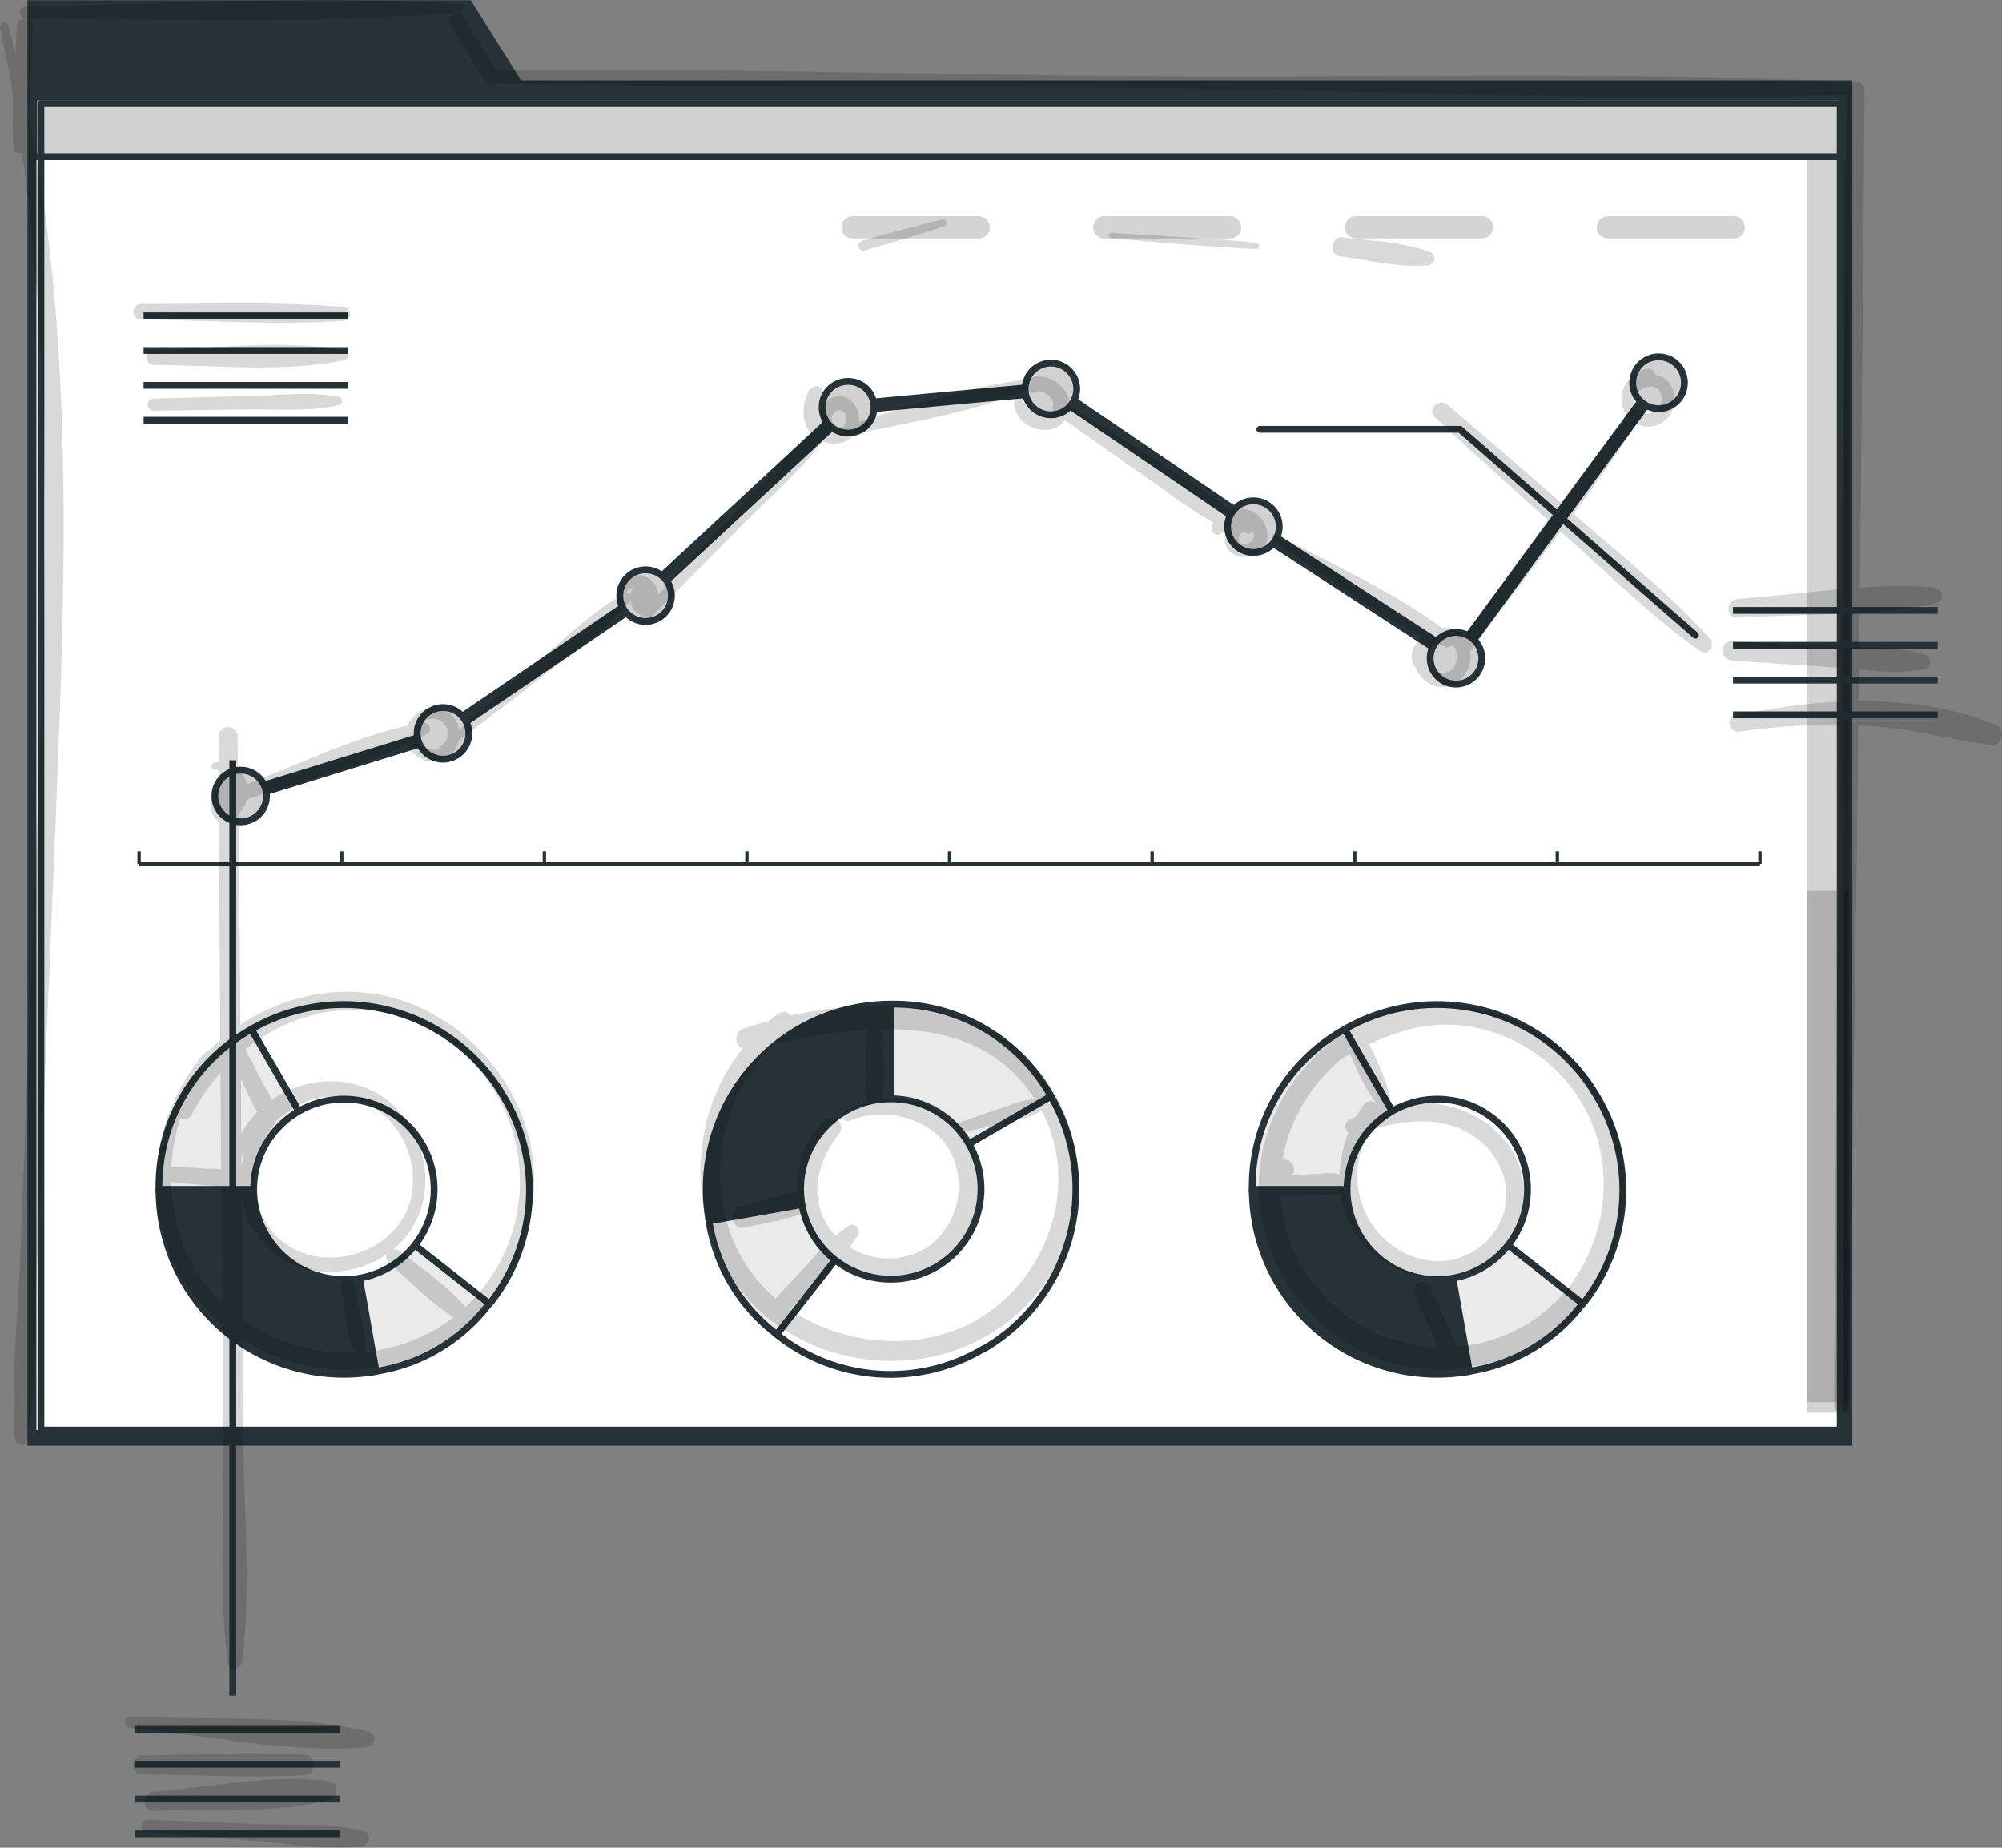 <svg xmlns="http://www.w3.org/2000/svg" id="Layer_1" data-name="Layer 1" viewBox="0 0 294.03 271.41"><rect x="0" y="0" width="294.03" height="271.41" fill="#808080" stroke="none"/><defs><style>.cls-1{fill:#b2b2b2;}.cls-1,.cls-2,.cls-7{isolation:isolate;}.cls-1,.cls-2{opacity:0.25;}.cls-11,.cls-12,.cls-16,.cls-2,.cls-6,.cls-9{fill:none;}.cls-2{stroke:#b2b2b2;}.cls-11,.cls-12,.cls-14,.cls-16,.cls-2,.cls-8{stroke-miterlimit:10;}.cls-3{fill:#c9c9c9;}.cls-13,.cls-4{fill:#263238;}.cls-15,.cls-5{fill:#fff;}.cls-10,.cls-7{opacity:0.17;}.cls-8{fill:#d1d1d1;}.cls-11,.cls-12,.cls-13,.cls-14,.cls-15,.cls-16,.cls-8,.cls-9{stroke:#263238;}.cls-12,.cls-13,.cls-15,.cls-9{stroke-linecap:round;}.cls-13,.cls-15,.cls-9{stroke-linejoin:round;}.cls-11{stroke-width:0.5px;}.cls-12{stroke-width:2px;}.cls-14{fill:#eaeaea;}.cls-17{opacity:0.15;}</style></defs><path class="cls-1" d="M239.83,225.66h-11a3,3,0,0,0-1.35,5.63l-3.84,4.08,7-3.75h9.17a3,3,0,0,0,0-6Z" transform="translate(-23.26 -37.98)"></path><line class="cls-2" x1="144.88" y1="181.19" x2="153.8" y2="181.19"></line><line class="cls-2" x1="144.88" y1="190.89" x2="153.8" y2="190.89"></line><line class="cls-2" x1="144.88" y1="200.6" x2="153.8" y2="200.6"></line><line class="cls-2" x1="144.88" y1="210.31" x2="153.8" y2="210.31"></line><rect class="cls-3" x="190.88" y="41.05" width="8.72" height="11.71"></rect><rect class="cls-3" x="203.48" y="46.01" width="8.72" height="6.74"></rect><rect class="cls-3" x="178.28" y="34.93" width="8.72" height="17.83"></rect><rect class="cls-3" x="190.88" y="41.05" width="8.72" height="11.71"></rect><rect class="cls-3" x="203.48" y="46.01" width="8.72" height="6.74"></rect><polygon class="cls-4" points="76.53 11.82 69.14 0.03 4.03 0.03 4.03 11.82 4.03 16.07 4.03 212.36 272.04 212.36 272.04 11.82 76.53 11.82"></polygon><rect class="cls-5" x="5.35" y="15.06" width="264.92" height="195"></rect><rect class="cls-6" x="6.01" y="15.23" width="264.26" height="190.86"></rect><rect class="cls-7" x="265.44" y="13.58" width="6.13" height="193.94"></rect><rect class="cls-7" x="265.44" y="130.85" width="6.13" height="75.11"></rect><rect class="cls-8" x="4.96" y="14.27" width="265.66" height="8.75"></rect><rect class="cls-9" x="6.01" y="15.23" width="264.26" height="194.83"></rect><g class="cls-10"><path d="M167,73H148.47a1.63,1.63,0,0,1-1.63-1.63h0a1.63,1.63,0,0,1,1.63-1.63H167a1.63,1.63,0,0,1,1.63,1.63h0A1.63,1.63,0,0,1,167,73Z" transform="translate(-23.26 -37.98)"></path><path d="M203.93,73H185.45a1.63,1.63,0,0,1-1.63-1.63h0a1.63,1.63,0,0,1,1.63-1.63h18.48a1.63,1.63,0,0,1,1.63,1.63h0A1.63,1.63,0,0,1,203.93,73Z" transform="translate(-23.26 -37.98)"></path><path d="M240.9,73H222.42a1.63,1.63,0,0,1-1.63-1.63h0a1.63,1.63,0,0,1,1.63-1.63H240.9a1.62,1.62,0,0,1,1.64,1.62h0A1.63,1.63,0,0,1,240.91,73Z" transform="translate(-23.26 -37.98)"></path><path d="M277.89,73H259.4a1.63,1.63,0,0,1-1.63-1.63h0a1.63,1.63,0,0,1,1.63-1.63h18.49a1.63,1.63,0,0,1,1.63,1.63h0A1.63,1.63,0,0,1,277.89,73Z" transform="translate(-23.26 -37.98)"></path></g><line class="cls-11" x1="20.43" y1="126.91" x2="258.48" y2="126.91"></line><line class="cls-11" x1="20.43" y1="126.91" x2="20.43" y2="125.06"></line><line class="cls-11" x1="50.19" y1="126.91" x2="50.19" y2="125.06"></line><line class="cls-11" x1="79.95" y1="126.91" x2="79.95" y2="125.06"></line><line class="cls-11" x1="109.7" y1="126.91" x2="109.7" y2="125.06"></line><line class="cls-11" x1="139.46" y1="126.91" x2="139.46" y2="125.06"></line><line class="cls-11" x1="169.21" y1="126.91" x2="169.21" y2="125.06"></line><line class="cls-11" x1="198.97" y1="126.91" x2="198.97" y2="125.06"></line><line class="cls-11" x1="228.72" y1="126.91" x2="228.72" y2="125.06"></line><line class="cls-11" x1="258.48" y1="126.91" x2="258.48" y2="125.06"></line><line class="cls-12" x1="65.07" y1="107.72" x2="35.31" y2="116.92"></line><line class="cls-12" x1="94.82" y1="87.48" x2="65.07" y2="107.72"></line><line class="cls-12" x1="124.58" y1="59.88" x2="94.82" y2="87.48"></line><line class="cls-12" x1="154.33" y1="57.12" x2="124.58" y2="59.88"></line><line class="cls-12" x1="184.09" y1="77.36" x2="154.33" y2="57.12"></line><line class="cls-12" x1="213.84" y1="96.69" x2="184.09" y2="77.36"></line><line class="cls-12" x1="243.6" y1="56.2" x2="213.84" y2="96.69"></line><path class="cls-8" d="M58.61,151.11h0a3.8,3.8,0,0,1,3.79,3.8h0a3.79,3.79,0,0,1-3.79,3.79h0a3.79,3.79,0,0,1-3.79-3.79h0a3.8,3.8,0,0,1,3.78-3.8Z" transform="translate(-23.26 -37.98)"></path><path class="cls-8" d="M88.32,141.91h0a3.79,3.79,0,0,1,3.8,3.79h0a3.8,3.8,0,0,1-3.8,3.8h0a3.81,3.81,0,0,1-3.79-3.8h0A3.79,3.79,0,0,1,88.32,141.91Z" transform="translate(-23.26 -37.98)"></path><path class="cls-8" d="M118.08,121.68h0a3.79,3.79,0,0,1,3.79,3.79h0a3.79,3.79,0,0,1-3.79,3.79h0a3.79,3.79,0,0,1-3.79-3.79h0a3.79,3.79,0,0,1,3.77-3.79Z" transform="translate(-23.26 -37.98)"></path><path class="cls-8" d="M147.83,94h0a3.79,3.79,0,0,1,3.8,3.79h0a3.79,3.79,0,0,1-3.79,3.79h0A3.79,3.79,0,0,1,144,97.83h0A3.79,3.79,0,0,1,147.83,94Z" transform="translate(-23.26 -37.98)"></path><path class="cls-8" d="M177.61,91.31h0a3.8,3.8,0,0,1,3.79,3.8h0a3.79,3.79,0,0,1-3.79,3.79h0a3.79,3.79,0,0,1-3.79-3.79h0a3.8,3.8,0,0,1,3.78-3.8Z" transform="translate(-23.26 -37.98)"></path><path class="cls-8" d="M207.34,111.55h0a3.79,3.79,0,0,1,3.8,3.79h0a3.79,3.79,0,0,1-3.79,3.79h0a3.79,3.79,0,0,1-3.79-3.79h0A3.79,3.79,0,0,1,207.34,111.55Z" transform="translate(-23.26 -37.98)"></path><path class="cls-8" d="M237.1,130.88h0a3.79,3.79,0,0,1,3.79,3.79h0a3.79,3.79,0,0,1-3.79,3.79h0a3.79,3.79,0,0,1-3.79-3.79h0a3.79,3.79,0,0,1,3.79-3.79Z" transform="translate(-23.26 -37.98)"></path><path class="cls-8" d="M266.86,90.39h0a3.79,3.79,0,0,1,3.79,3.79h0A3.79,3.79,0,0,1,266.86,98h0a3.79,3.79,0,0,1-3.8-3.78h0A3.8,3.8,0,0,1,266.86,90.39Z" transform="translate(-23.26 -37.98)"></path><path class="cls-13" d="M154.09,212.63l-26.7,4.72a27.17,27.17,0,0,1,22-31.46,28.62,28.62,0,0,1,4.71-.41Z" transform="translate(-23.26 -37.98)"></path><path class="cls-14" d="M154.09,212.63,137.38,234a25.8,25.8,0,0,1-10-16.68Z" transform="translate(-23.26 -37.98)"></path><path class="cls-15" d="M154.09,212.63,177.61,199a27.15,27.15,0,0,1-9.85,37.11h-.08A26.69,26.69,0,0,1,137.34,234Z" transform="translate(-23.26 -37.98)"></path><path class="cls-14" d="M154.09,212.63V185.48A26.39,26.39,0,0,1,177.61,199Z" transform="translate(-23.26 -37.98)"></path><circle class="cls-15" cx="130.83" cy="174.65" r="13.25"></circle><path class="cls-13" d="M73.76,212.69l4.72,26.74a27.15,27.15,0,0,1-31.46-22h0a27.57,27.57,0,0,1-.41-4.71Z" transform="translate(-23.26 -37.98)"></path><path class="cls-14" d="M73.76,212.69l21.4,16.72a25.8,25.8,0,0,1-16.68,10Z" transform="translate(-23.26 -37.98)"></path><path class="cls-15" d="M73.76,212.69,60.17,189.16a27.19,27.19,0,0,1,37.12,10,26.75,26.75,0,0,1-2.13,30.34Z" transform="translate(-23.26 -37.98)"></path><path class="cls-14" d="M73.76,212.69H46.61a26.39,26.39,0,0,1,13.57-23.53Z" transform="translate(-23.26 -37.98)"></path><circle class="cls-15" cx="50.51" cy="174.7" r="13.25"></circle><path class="cls-13" d="M234.34,212.69l4.72,26.74a27.15,27.15,0,0,1-31.46-22h0a28.63,28.63,0,0,1-.42-4.71Z" transform="translate(-23.26 -37.98)"></path><path class="cls-14" d="M234.34,212.69l21.4,16.72a25.8,25.8,0,0,1-16.68,10Z" transform="translate(-23.26 -37.98)"></path><path class="cls-15" d="M234.34,212.69l-13.58-23.53a27.18,27.18,0,0,1,37.11,10,26.75,26.75,0,0,1-2.13,30.34Z" transform="translate(-23.26 -37.98)"></path><path class="cls-14" d="M234.34,212.69H207.18a26.38,26.38,0,0,1,13.58-23.53Z" transform="translate(-23.26 -37.98)"></path><circle class="cls-15" cx="211.09" cy="174.7" r="13.25"></circle><line class="cls-16" x1="21.09" y1="46.38" x2="51.16" y2="46.38"></line><line class="cls-16" x1="21.09" y1="51.48" x2="51.16" y2="51.48"></line><line class="cls-16" x1="21.09" y1="56.6" x2="51.16" y2="56.6"></line><line class="cls-16" x1="21.09" y1="61.72" x2="51.16" y2="61.72"></line><polyline class="cls-9" points="185.04 63.06 214.43 63.06 249.01 93.31"></polyline><line class="cls-16" x1="254.52" y1="89.66" x2="284.59" y2="89.66"></line><line class="cls-16" x1="254.52" y1="94.78" x2="284.59" y2="94.78"></line><line class="cls-16" x1="254.52" y1="99.9" x2="284.59" y2="99.9"></line><line class="cls-16" x1="254.52" y1="105" x2="284.59" y2="105"></line><line class="cls-16" x1="19.83" y1="254.02" x2="49.9" y2="254.02"></line><line class="cls-16" x1="19.83" y1="259.14" x2="49.9" y2="259.14"></line><line class="cls-16" x1="19.83" y1="264.26" x2="49.9" y2="264.26"></line><line class="cls-16" x1="19.83" y1="269.37" x2="49.9" y2="269.37"></line><polyline class="cls-16" points="34.19 111.68 34.19 162.29 34.19 249.06"></polyline><g id="rasc_preto" data-name="rasc preto" class="cls-17"><path d="M23.26,42c7.2,33.73,7.16,68.42,6,102.72-.61,17.19-1.35,34.38-2,51.56l-1,25.53c-.36,9.09-1.37,18.42-.82,27.5.07,1,1.73,1.39,1.89.25,1.21-8.47,1-17.24,1.37-25.78l1.15-27.5c.72-17.5,1.51-35,2.15-52.51,1.25-34.23,1.32-68.73-7.56-102.07a.56.56,0,1,0-1.08.3Z" transform="translate(-23.26 -37.98)"></path><path d="M25.72,41.82c-.25,5.91-.82,11.9-.5,17.81,0,.91,1.56,1.25,1.71.23.86-5.94.85-12,1.14-18,.07-1.5-2.28-1.51-2.35,0Z" transform="translate(-23.26 -37.98)"></path><path d="M27.08,40.71c21.06,0,42.59.89,63.58-.87a.63.63,0,1,0,0-1.26c-21-1.37-42.53,0-63.58.35a.89.89,0,1,0,0,1.78Z" transform="translate(-23.26 -37.98)"></path><path d="M89.47,41.69,92.2,46.2c.81,1.36,1.52,3,2.75,4a.9.9,0,0,0,1.49-.87c-.35-1.56-1.46-2.92-2.29-4.27l-2.78-4.48C90.63,39.38,88.73,40.47,89.47,41.69Z" transform="translate(-23.26 -37.98)"></path><path d="M95.75,50.22c33.06.78,66.15.34,99.21.76s66.22,1.88,99.22,1a1,1,0,0,0,0-2c-33-1.46-66.21-.6-99.22-.77s-66.14-1.19-99.21-1a1,1,0,0,0,0,2Z" transform="translate(-23.26 -37.98)"></path><path d="M294.76,51.15q-1.59,96.66-2.13,193.33a1.08,1.08,0,0,0,2.15,0q1.58-96.66,2.32-193.33A1.17,1.17,0,0,0,295.93,50,1.18,1.18,0,0,0,294.76,51.15Z" transform="translate(-23.26 -37.98)"></path><path d="M265.26,92.15c-3,.47-5,4-3.19,6.67a3.84,3.84,0,0,0,6.45.12c1.24-2,.74-5.11-1.75-5.84s-5.35,1.21-5,3.83a.71.71,0,0,0,.79.62.7.7,0,0,0,.62-.62A2.63,2.63,0,0,1,266,94.76c1.39.26,1.6,1.92,1,3a2,2,0,0,1-2.74.69,2,2,0,0,1-.8-.89c-.93-1.69.63-3.31,2.25-3.56,1.22-.18.71-2-.51-1.85Z" transform="translate(-23.26 -37.98)"></path><path d="M239.46,133.34c8.17-11.2,17.2-22.14,24.59-33.87.43-.69-.6-1.52-1.14-.88-9.08,10.58-16.93,22.5-25.27,33.68-.81,1.09,1,2.16,1.82,1.07Z" transform="translate(-23.26 -37.98)"></path><path d="M231.53,132c-1.59,2.24-.32,5.65,2.16,6.65s5.07-.93,5.5-3.51-1.38-5.29-4.25-4.94c-2.53.31-5.7,3.42-3.69,5.95.56.71,1.48,0,1.56-.64.19-1.46.65-3.1,2.42-3.28,1.6-.17,2.21,1.45,1.92,2.76a2.1,2.1,0,0,1-2.94,1.69,3,3,0,0,1-1.39-3.92.76.76,0,0,0-.32-1A.77.77,0,0,0,231.53,132Z" transform="translate(-23.26 -37.98)"></path><path d="M210.18,117.39c8,5.29,16.41,11.83,25.25,15.58.92.39,2.16-.78,1.19-1.54-7.62-6.08-17.34-10.36-25.92-14.93a.52.52,0,0,0-.68.28.52.52,0,0,0,.16.61Z" transform="translate(-23.26 -37.98)"></path><path d="M207.27,114.46a3,3,0,0,0-4.09,3.23c.49,2.25,3.39,2.67,5,1.44,2-1.52,1.34-4.58-.61-5.84s-5.67-.38-6.33,2.14c-.17.64.62,1.42,1.24,1,.85-.65,1.54-1.59,2.68-1.7a2.06,2.06,0,0,1,2.25,1.84v.08a1.31,1.31,0,0,1-1.4,1.23,1.8,1.8,0,0,1-.32-.06c-1.13-.34-.24-1.94.52-1.57,1.16.56,2.19-1.18,1-1.74Z" transform="translate(-23.26 -37.98)"></path><path d="M175.3,95.57c1.6-.79,3.85,2.1,2.09,3.08a2.35,2.35,0,0,1-2.29-.29c-.84-.58-.58-1.57-1.37-2.15a.86.86,0,0,0-.9,0l-.1.06a1.07,1.07,0,0,0-.53.93c.14,3.55,5.37,5.43,7.53,2.44,2.39-3.31-2.12-7.77-5.52-5.93-1.22.67-.14,2.48,1.09,1.86Z" transform="translate(-23.26 -37.98)"></path><path d="M142.2,95.15c-1.39,2.33-1.37,5.73,1.15,7.31,2,1.27,5.07.82,5.9-1.66.69-2.06-.57-4.82-3-4.63-2,.15-4.42,3.65-2,5a.91.91,0,0,0,1.23-.39.86.86,0,0,0,.08-.61c-.09-.56-.3-.91.1-1.42a1,1,0,0,1,1.15-.46c1,.36.82,2,.16,2.53a2.29,2.29,0,0,1-3-.52c-1-1.17-.65-2.88.07-4.08a1,1,0,0,0-1.78-1h0Z" transform="translate(-23.26 -37.98)"></path><path d="M117.61,123.2a2.81,2.81,0,0,0-1.58,3.64,1.19,1.19,0,0,0,.08.2,2.42,2.42,0,0,0,1.61,1.4c1,.2,1.81-1,2.06-1.82a3.13,3.13,0,0,0-1.9-4l-.21-.06a3.36,3.36,0,0,0-3.84,2.17c-.19.74.93,1.29,1.28.54s1.38-1.49,2.2-.76a1.36,1.36,0,0,1,.14,1.92,1.29,1.29,0,0,1-.21.19l1.06-.28c-.3-.09-.36-.9-.1-1,1.35-.5.74-2.69-.6-2.17Z" transform="translate(-23.26 -37.98)"></path><path d="M84.36,145.18c.85-2.39,4.81-2.08,4.63.7a2.25,2.25,0,0,1-2,2.26,2.85,2.85,0,0,1-2.7-2.77.71.71,0,0,0-.75-.67.74.74,0,0,0-.63.48c-.61,2.24,1.34,4.39,3.53,4.67a3.89,3.89,0,0,0,4.24-3.5.41.41,0,0,0,0-.11,3.68,3.68,0,0,0-3.08-4.2A4.17,4.17,0,0,0,83,144.85c-.25.85,1,1.18,1.31.37Z" transform="translate(-23.26 -37.98)"></path><path d="M56.55,153a3.44,3.44,0,0,0-2.24,3.74,2.49,2.49,0,0,0,1.11,1.92c.78.32,2-.41,2.56-.87a4.44,4.44,0,0,0,1.44-5A4.24,4.24,0,0,0,54.71,150c-.48.12-.54,1,0,1,1.51.22,3.11.83,3.47,2.51a3.13,3.13,0,0,1-2.66,3.55l.77.21a1.81,1.81,0,0,1,.23-2.55,1.62,1.62,0,0,1,.45-.28c1-.36.54-1.9-.42-1.54Z" transform="translate(-23.26 -37.98)"></path><path d="M59.5,155.4c8.6-2.9,18.52-5.13,26.45-9.61,1-.54.27-1.84-.71-1.67-8.88,1.55-17.88,6.09-26.29,9.29-1.22.46-.73,2.42.55,2Z" transform="translate(-23.26 -37.98)"></path><path d="M88,148.79c4.5-3.47,9-6.82,13.49-10.35,4.78-3.8,10.4-7.44,14.35-12.11a.73.73,0,0,0-.88-1.14c-4.91,2.69-9.12,7-13.38,10.55-4.79,4-9.42,8.21-14.14,12.31C87,148.39,87.55,149.11,88,148.79Z" transform="translate(-23.26 -37.98)"></path><path d="M118.93,128.58l14-14.14c4.12-4.17,9.12-8.31,12.25-13.27.34-.54-.35-1.27-.89-.9-4.85,3.33-8.79,8.45-12.8,12.72l-13.61,14.49c-.68.73.39,1.81,1.09,1.1Z" transform="translate(-23.26 -37.98)"></path><path d="M146.07,102.24c9.11-1.85,19.07-3.46,27.76-6.82.8-.31.8-1.79-.23-1.66-9.35,1.24-18.85,4.57-27.84,7.35a.59.59,0,0,0-.32.77A.59.59,0,0,0,146.07,102.24Z" transform="translate(-23.26 -37.98)"></path><path d="M178.31,98.73c4.5,3.17,9,6.38,13.5,9.51,4,2.78,8,6,12.53,7.91,1.06.45,1.79-1.12,1.07-1.84-3.46-3.43-8.07-5.91-12.15-8.55-4.61-3-9.28-5.88-13.91-8.81-1.14-.72-2.11,1-1,1.78Z" transform="translate(-23.26 -37.98)"></path><path d="M150.22,74.77c4-1.14,7.91-2.29,11.82-3.59a.53.53,0,0,0,.18-.74.54.54,0,0,0-.47-.26c-4,1-8,2.07-11.92,3.19a.75.75,0,0,0,.39,1.44Z" transform="translate(-23.26 -37.98)"></path><path d="M186.53,73c7.07.57,14.13,1.27,21.22,1.55.58,0,.55-.83,0-.89-7-.74-14.15-1-21.22-1.5A.42.42,0,0,0,186.53,73Z" transform="translate(-23.26 -37.98)"></path><path d="M220,75.6c4.24.61,8.8,1.75,13.09,1.32a1,1,0,0,0,.82-1.15,1,1,0,0,0-.56-.74c-4-1.55-8.73-1.65-13-2.19-1.56-.2-2,2.54-.38,2.76Z" transform="translate(-23.26 -37.98)"></path><path d="M44,84.9c9.83.15,19.87.85,29.68.19a1,1,0,0,0,0-2c-9.8-.88-19.85-.42-29.68-.48a1.15,1.15,0,0,0,0,2.3Z" transform="translate(-23.26 -37.98)"></path><path d="M45.73,91.59c9,0,19.32,1.18,28.17-.75a.73.73,0,0,0,.5-.91.74.74,0,0,0-.5-.49c-8.9-1.68-19.14-.26-28.17,0a1.06,1.06,0,0,0,0,2.11Z" transform="translate(-23.26 -37.98)"></path><path d="M45.74,98.31l14.53-.2c4.22,0,8.64.32,12.76-.63a.64.64,0,0,0,0-1.22c-4.16-.78-8.54-.24-12.76-.13l-14.53.39a.9.9,0,0,0,0,1.79Z" transform="translate(-23.26 -37.98)"></path><path d="M62.07,201.8c-5.12,5.93-4.74,15.81,1.87,20.6,6.41,4.63,16.41,2.3,20.19-4.62s.58-16.39-6.38-19.68c-7.36-3.47-16.91.33-19.72,7.93-.52,1.4,1.7,2.31,2.4,1,2.91-5.46,9-9.54,15.4-7.48s9.89,10.23,7.15,16.31-11,8.68-16.85,5.43c-6.39-3.58-7.16-12.79-2.63-18.08.83-1-.58-2.41-1.43-1.42Z" transform="translate(-23.26 -37.98)"></path><path d="M53.4,192.58c-7.93,9.12-9.68,22.73-3.34,33.24A28.48,28.48,0,0,0,81.3,238.27c11.19-3.13,19.8-14.24,20.38-25.8.6-12.05-7.8-23.56-19.1-27.44-13.19-4.53-28.69,2.57-33.92,15.44-.65,1.6,2,2.7,2.79,1.18C58,189.1,73,182.06,86.19,189.1a25.45,25.45,0,0,1,10.4,34.46c-.31.56-.63,1.12-1,1.66-8,12.44-24.82,15-36.79,6.58C46.45,223.11,45.2,205,54.4,193.6c.57-.71-.41-1.74-1-1Z" transform="translate(-23.26 -37.98)"></path><path d="M57.14,193.51l2.4,4.81c.67,1.34,1.16,3.06,2.51,3.83a1,1,0,0,0,1.35-.44,1,1,0,0,0,.1-.39c.18-1.52-1-3-1.68-4.33l-2.45-4.78C58.61,190.73,56.37,192,57.14,193.51Z" transform="translate(-23.26 -37.98)"></path><path d="M48.28,211.59l5,.48c1.5.14,3.11.49,4.55,0a.94.94,0,0,0,.61-1.17.92.92,0,0,0-.39-.5,10.37,10.37,0,0,0-4.41-.76l-5.39-.33c-1.49-.09-1.45,2.16,0,2.3Z" transform="translate(-23.26 -37.98)"></path><path d="M73.33,227l.82,5.05a14.05,14.05,0,0,0,1.07,4.47c.35.63,1.57.58,1.68-.22a12.82,12.82,0,0,0-.53-4.48l-1.1-5.35c-.26-1.29-2.14-.72-1.94.53Z" transform="translate(-23.26 -37.98)"></path><path d="M80.37,223.44C83.67,226.3,87,230,90.86,232c.77.39,2-.48,1.32-1.32-2.65-3.51-6.73-6.11-10.12-8.88C80.88,220.75,79.19,222.42,80.37,223.44Z" transform="translate(-23.26 -37.98)"></path><path d="M148.14,202.57c4.81-2,11.47-.55,14.37,4a11.05,11.05,0,0,1-2.65,14.34A10.72,10.72,0,0,1,145.54,219c-3.69-4.52-2.38-10.36,1-14.55a1.42,1.42,0,0,0-.3-2,1.44,1.44,0,0,0-1.7,0c-5.26,4.4-5.5,13.37-1.15,18.47a14,14,0,0,0,18.22,2.2,13.77,13.77,0,0,0,3.43-18,13.08,13.08,0,0,0-17.67-3.87c-.88.52-.1,1.71.79,1.33Z" transform="translate(-23.26 -37.98)"></path><path d="M137.66,186.81c-18.31,13.72-14.25,43.36,8.23,49.89,10.81,3.14,22.59,0,29.75-8.85,7.46-9.21,8-22.6.64-32-10.3-13.16-29.75-11.37-43.86-6.77a1.56,1.56,0,0,0,.82,3c14.08-3,33-7.14,42.23,7.69,7.86,12.6.61,29.75-13.3,34.07-11.1,3.44-24.59-1.15-30.23-11.57-5.91-10.88-2.57-25.41,7.21-32.84,1.49-1.13,0-3.69-1.49-2.55Z" transform="translate(-23.26 -37.98)"></path><path d="M150.48,190.22c0,3.36-.53,7.14.38,10.41a.9.9,0,0,0,1.13.59.87.87,0,0,0,.59-.59c.91-3.27.4-7,.38-10.41a1.23,1.23,0,0,0-1.24-1.24,1.25,1.25,0,0,0-1.24,1.24Z" transform="translate(-23.26 -37.98)"></path><path d="M163.79,204.5c2.15-.48,4.31-.94,6.45-1.47,1.91-.48,4-.73,5.73-1.76a1,1,0,0,0,.3-1.38,1,1,0,0,0-.8-.46c-2,0-3.92.94-5.79,1.54-2.1.68-4.18,1.44-6.26,2.17a.72.72,0,0,0-.39.93A.71.71,0,0,0,163.79,204.5Z" transform="translate(-23.26 -37.98)"></path><path d="M132.71,218.3c3.25-.81,7.53-1.18,10.28-3.18a1.06,1.06,0,0,0-.53-2c-3.38-.44-7.33,1.31-10.57,2.16-1.93.5-1.12,3.46.82,3Z" transform="translate(-23.26 -37.98)"></path><path d="M139.26,230.32l5.33-5.41a25.4,25.4,0,0,0,4.59-5.38,1,1,0,0,0-1.41-1.41,25.37,25.37,0,0,0-5.19,4.79l-5.18,5.55c-1.15,1.24.67,3.07,1.86,1.86Z" transform="translate(-23.26 -37.98)"></path><path d="M223.53,200.27c-4.42,6.19-5.16,15.12.44,20.9,4.8,5,12.81,6.16,18.35,1.71a12.16,12.16,0,0,0,2.28-17c-.09-.11-.18-.23-.28-.34-5.6-6.77-15.69-6.92-23-3a1.11,1.11,0,0,0-.27,1.54,1.08,1.08,0,0,0,1.12.46c5.59-1.56,11.64-3.21,17,0,6.14,3.67,7.38,11.93,1.52,16.53-5,3.9-11.84,2.18-15.52-2.68-3.88-5.12-3-11.79.53-16.82.94-1.34-1.25-2.59-2.18-1.27Z" transform="translate(-23.26 -37.98)"></path><path d="M220.74,191c1.45,3.16,2.66,6.56,4.84,9.3.74.93,2-.12,1.8-1.05-.63-3.44-2.5-6.67-3.92-9.84-.83-1.83-3.55-.24-2.72,1.59Z" transform="translate(-23.26 -37.98)"></path><path d="M226.16,186.86c-10.54,4.1-18.23,14.32-18,25.86.23,11.89,8.93,23.05,20.59,25.73,11.38,2.61,24.05-2.49,29.73-12.84a27.17,27.17,0,0,0-4.14-32c-9.22-9.33-26.74-11.72-36.4-1.63a1.3,1.3,0,0,0,1.56,2c6.06-3.53,11.91-6.25,19.12-5.29a23.67,23.67,0,0,1,16.51,10.59c7.27,11.23,3.33,27.32-8.46,33.69a24,24,0,0,1-32.56-9.58c-.17-.31-.34-.64-.5-1-6.21-12.64.51-27.75,13.33-32.82,1.69-.66,1-3.42-.76-2.75Z" transform="translate(-23.26 -37.98)"></path><path d="M211,208.8l-2.22,2.42a1.45,1.45,0,0,0,0,2.06,1.4,1.4,0,0,0,1,.41l6.54-.14c1.76,0,3.46.29,4.82-1a1,1,0,0,0,.05-1.41l-.05-.05c-1.47-1.14-3-.74-4.82-.66l-6.54.31,1,2.48,2.16-2.48c1.19-1.36-.75-3.33-2-2Z" transform="translate(-23.26 -37.98)"></path><path d="M231.07,228.21l4.12,9.39c.68,1.57,3,.22,2.31-1.34l-4.28-9.3c-.67-1.46-2.78-.19-2.15,1.25Z" transform="translate(-23.26 -37.98)"></path><path d="M278.44,128.71c9.51-.59,19.82-.14,29.14-2.13,1.39-.29.95-2.24-.32-2.34-9.33-.73-19.47,1.06-28.82,1.71-1.76.12-1.78,2.87,0,2.76Z" transform="translate(-23.26 -37.98)"></path><path d="M277.61,135l14.93,1c4.37.29,9,1.14,13.36.28,1.15-.22,1-1.85,0-2.17-4.18-1.34-9-1-13.36-1.21l-14.93-.71C275.8,132.07,275.82,134.85,277.61,135Z" transform="translate(-23.26 -37.98)"></path><path d="M278.77,145.45a94.7,94.7,0,0,1,19.33-.81c6,.36,11.72,2,17.66,2.81,1.5.19,2.15-2.28.78-2.88-11.56-5-26.4-4.13-38.41-1.42C276.6,143.49,277.29,145.67,278.77,145.45Z" transform="translate(-23.26 -37.98)"></path><path d="M234.05,99.31q9.82,9.12,19.83,18c6.22,5.55,12.27,11.54,19.13,16.31,1.12.78,2.22-.88,1.39-1.8-5.68-6.4-12.56-11.82-19-17.47s-13-11.34-19.53-16.91c-1.27-1.08-3.11.69-1.86,1.85Z" transform="translate(-23.26 -37.98)"></path><path d="M55.35,146.09q.18,34.49.43,69l.3,34c.1,10.93-.8,22.44.68,33.27.17,1.28,1.94.78,2.07-.28,1.35-11.06.21-22.85.14-34l-.21-34q-.21-34-.6-68a1.41,1.41,0,0,0-2.81,0Z" transform="translate(-23.26 -37.98)"></path><path d="M42.41,291.81c11.33,1,23.32,3.81,34.71,2.8,1.21-.11,1.65-1.94.31-2.26-11.23-2.65-23.57-1.64-35-2.23-1.09-.06-1.06,1.59,0,1.69Z" transform="translate(-23.26 -37.98)"></path><path d="M44.14,298.61c7.88.08,15.88.56,23.75.11a1.48,1.48,0,0,0,0-3c-7.87-.45-15.87,0-23.75.12a1.36,1.36,0,1,0,0,2.72Z" transform="translate(-23.26 -37.98)"></path><path d="M45.86,304c8.21-.38,17.88.5,25.82-1.66,1.24-.33,1.43-2.51,0-2.71-8.18-1.14-17.6.87-25.82,1.52C44.05,301.33,44,304.13,45.86,304Z" transform="translate(-23.26 -37.98)"></path><path d="M45,307.12l15.64,1.24c5.08.4,10.62,1.49,15.68.83,1.19-.16,1.67-1.91.3-2.26-4.77-1.22-10.09-.84-15-1l-16.66-.66c-1.22,0-1.19,1.78,0,1.88Z" transform="translate(-23.26 -37.98)"></path></g></svg>